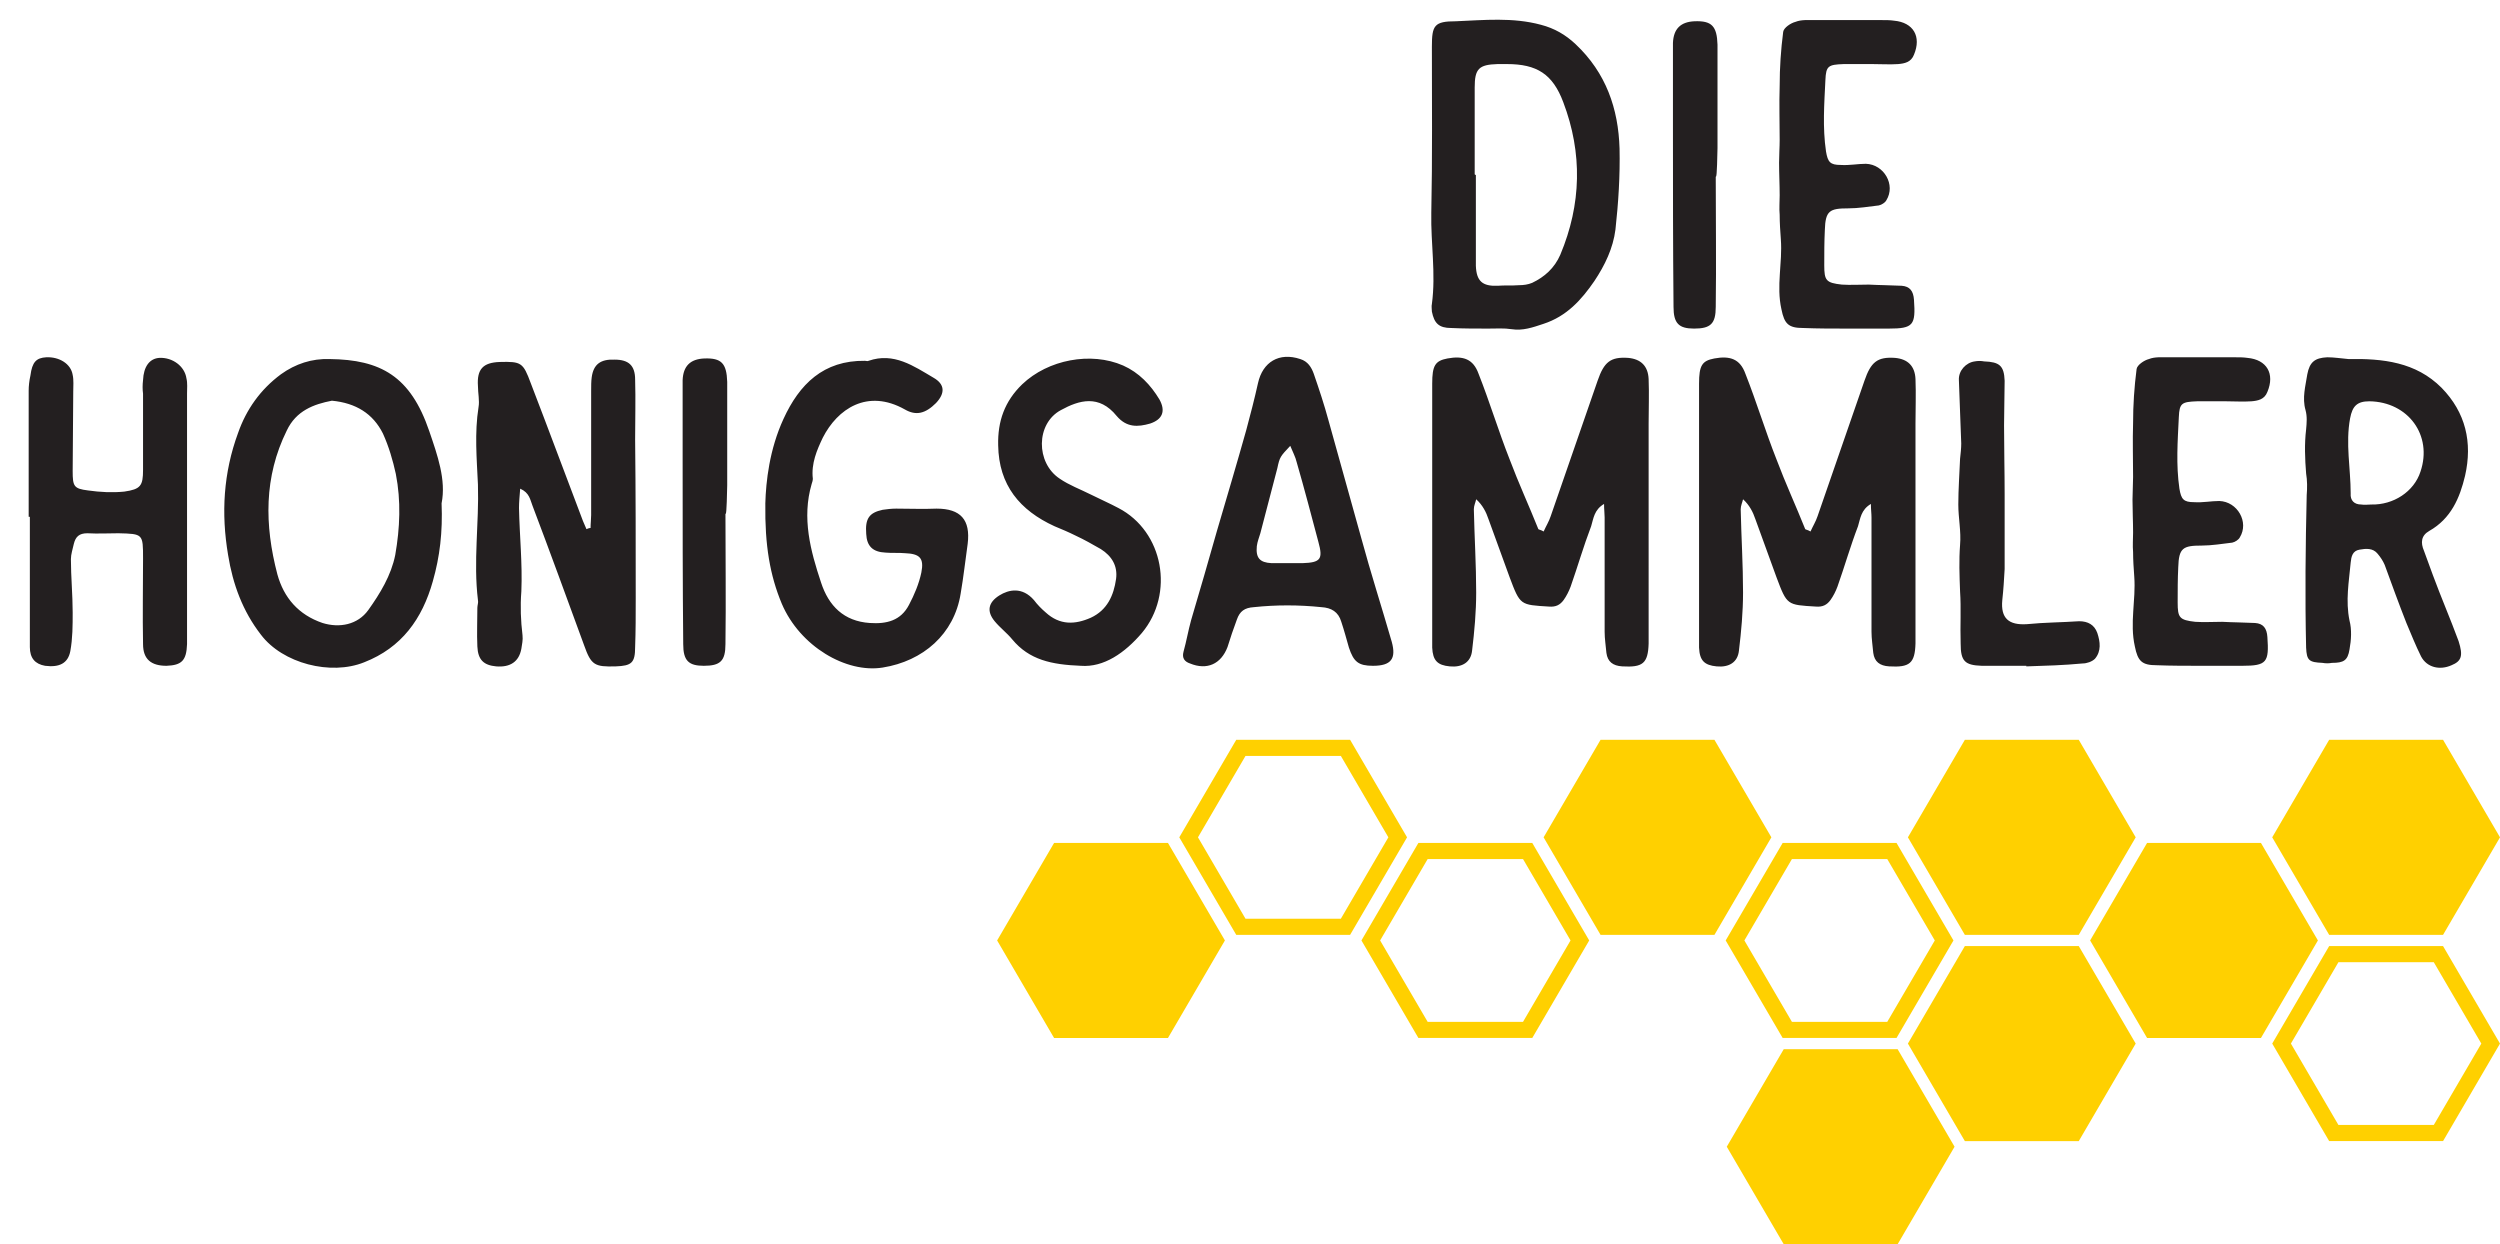 <?xml version="1.0" encoding="utf-8"?>
<!-- Generator: Adobe Illustrator 16.0.0, SVG Export Plug-In . SVG Version: 6.00 Build 0)  -->
<!DOCTYPE svg PUBLIC "-//W3C//DTD SVG 1.1//EN" "http://www.w3.org/Graphics/SVG/1.1/DTD/svg11.dtd">
<svg version="1.1" id="Ebene_1" xmlns="http://www.w3.org/2000/svg" xmlns:xlink="http://www.w3.org/1999/xlink" x="0px" y="0px"
	 width="354.671px" height="176.517px" viewBox="0 0 354.671 176.517" enable-background="new 0 0 354.671 176.517"
	 xml:space="preserve">
<g>
	<defs>
		<rect id="SVGID_1_" x="4.068" y="2.798" width="350.604" height="173.719"/>
	</defs>
	<clipPath id="SVGID_2_">
		<use xlink:href="#SVGID_1_"  overflow="visible"/>
	</clipPath>
	<path clip-path="url(#SVGID_2_)" fill="#231F20" d="M262.132,46.617h5.824c3.496,0,3.828-0.498,3.578-4.078
		c-0.082-1.246-0.582-1.912-1.746-1.997c-1.582-0.083-3.162-0.083-4.659-0.166c-1.332,0-2.579,0.083-3.83,0
		c-2.245-0.249-2.494-0.583-2.494-2.746c0-1.664,0-3.327,0.082-4.99c0.082-2.746,0.665-3.08,3.329-3.08
		c1.414,0,2.913-0.248,4.326-0.415c0.418-0.083,0.914-0.416,1.084-0.749c1.33-2.165-0.334-5.075-2.916-5.158
		c-1.162,0-2.327,0.247-3.577,0.164c-1.496,0-1.828-0.415-2.079-1.912c-0.5-3.412-0.249-6.741-0.085-10.152
		c0.085-1.997,0.417-2.165,2.581-2.246h4.16c1.164,0,2.412,0.081,3.578,0c0.914-0.083,1.83-0.251,2.246-1.333
		c1.082-2.577-0.082-4.575-2.828-4.824c-0.584-0.083-1.08-0.083-1.664-0.083h-9.57c-0.915,0-1.913-0.083-2.744,0.249
		c-0.668,0.166-1.666,0.832-1.748,1.415c-0.332,2.577-0.499,5.076-0.499,7.654c-0.085,2.579,0,5.076,0,7.656
		c0,1.081-0.085,2.163-0.085,3.244c0,1.581,0.085,3.078,0.085,4.66c0,0.916-0.085,1.83,0,2.745c0,1.165,0.082,2.331,0.167,3.495
		c0.25,3.328-0.666,6.572,0.081,9.901c0.416,2.08,0.999,2.663,3.079,2.663C257.888,46.617,260.051,46.617,262.132,46.617
		 M243.41,25.066c0.086,0,0.168,0,0.25-4.077V6.345c-0.082-2.664-0.832-3.412-3.242-3.329c-2,0.083-2.998,1.081-3.08,3.078V17.66
		c0,8.655,0,17.226,0.082,25.879c0,2.329,0.748,3.078,2.912,3.078c2.332,0,3.078-0.666,3.078-3.078
		C243.496,37.38,243.41,31.223,243.41,25.066 M209.212,24.734V12.417c0-2.663,0.582-3.246,3.248-3.327h1.328
		c4.244,0,6.492,1.413,7.99,5.408c2.745,7.238,2.58,14.479-0.418,21.636c-0.83,1.912-2.246,3.16-3.992,3.992
		c-0.584,0.249-1.248,0.332-1.83,0.332c-1.082,0.083-2.082,0-3.078,0.083c-2.163,0.085-2.998-0.664-3.081-2.828V24.816
		C209.297,24.816,209.297,24.816,209.212,24.734 M211.128,46.617c1.164,0,2.246-0.083,3.328,0.085
		c1.58,0.247,2.994-0.251,4.494-0.751c3.326-1.082,5.408-3.412,7.237-6.073c1.499-2.248,2.663-4.659,2.996-7.321
		c0.414-3.745,0.666-7.655,0.581-11.484c-0.167-5.657-1.914-10.734-6.241-14.81c-1.413-1.332-2.993-2.248-4.907-2.746
		c-3.994-1.081-8.072-0.666-12.065-0.5c-3.078,0-3.41,0.583-3.41,3.578c0,7.904,0.081,15.809-0.085,23.631
		c-0.084,4.327,0.666,8.569,0.085,12.896c-0.085,0.334,0,0.749,0,1.081c0.332,1.665,0.996,2.331,2.745,2.331
		C207.633,46.617,209.379,46.617,211.128,46.617"/>
</g>
<g>
	<defs>
		<rect id="SVGID_3_" x="4.068" y="2.797" width="350.604" height="173.72"/>
	</defs>
	<clipPath id="SVGID_4_">
		<use xlink:href="#SVGID_3_"  overflow="visible"/>
	</clipPath>
	<path clip-path="url(#SVGID_4_)" fill="#231F20" d="M336.4,71.574c-0.499,0-0.915,0.084-1.416,0c-0.996,0-1.579-0.583-1.497-1.581
		c0-3.495-0.748-7.073-0.082-10.649c0.332-1.748,0.998-2.414,2.746-2.414c5.492,0.083,8.985,4.826,7.237,9.985
		C342.472,69.744,339.561,71.658,336.4,71.574 M333.155,50.937c-0.997-0.083-1.997-0.25-2.995-0.25
		c-1.748,0.084-2.496,0.666-2.828,2.415c-0.252,1.663-0.75,3.327-0.252,5.074c0.252,0.916,0.168,1.831,0.084,2.748
		c-0.25,2.08-0.166,4.159,0,6.239c0.168,0.998,0.168,2.08,0.084,3.08c-0.168,7.155-0.25,14.393-0.084,21.633
		c0.084,1.832,0.415,2.081,2.328,2.164c0.418,0.083,0.917,0.083,1.334,0c1.664,0,2.245-0.332,2.496-1.914
		c0.248-1.332,0.332-2.829,0-4.078c-0.583-2.829-0.084-5.491,0.165-8.237c0.083-0.831,0.25-1.665,1.248-1.831
		c0.917-0.166,1.913-0.249,2.578,0.582c0.419,0.501,0.749,1,1.001,1.583c1,2.746,1.997,5.491,3.078,8.237
		c0.668,1.582,1.332,3.246,2.08,4.743c0.832,1.581,2.662,1.996,4.326,1.249c1.416-0.583,1.664-1.332,1-3.412
		c-1.164-3.163-2.496-6.242-3.662-9.404l-1.248-3.412c-0.5-1.164-0.416-2.161,0.75-2.827c3.078-1.746,4.326-4.66,5.076-7.821
		c1.08-4.744,0.082-8.988-3.33-12.483C342.724,51.353,338.062,50.854,333.155,50.937 M312.27,94.456h5.825
		c3.496,0,3.828-0.498,3.576-4.076c-0.08-1.249-0.582-1.915-1.744-1.997c-1.584-0.083-3.164-0.083-4.662-0.166
		c-1.332,0-2.579,0.083-3.827,0c-2.247-0.251-2.496-0.583-2.496-2.746c0-1.664,0-3.328,0.083-4.993
		c0.081-2.746,0.665-3.078,3.327-3.078c1.416,0,2.913-0.251,4.327-0.417c0.416-0.085,0.914-0.417,1.082-0.747
		c1.332-2.164-0.332-5.076-2.914-5.16c-1.163,0-2.328,0.25-3.576,0.167c-1.498,0-1.83-0.415-2.08-1.915
		c-0.498-3.41-0.249-6.739-0.085-10.151c0.085-1.997,0.419-2.163,2.584-2.246h4.157c1.166,0,2.414,0.083,3.578,0
		c0.914-0.083,1.83-0.251,2.246-1.332c1.082-2.58-0.08-4.577-2.826-4.826c-0.584-0.084-1.084-0.084-1.664-0.084h-9.569
		c-0.917,0-1.917-0.083-2.748,0.25c-0.666,0.168-1.663,0.832-1.748,1.414c-0.332,2.581-0.499,5.076-0.499,7.656
		c-0.083,2.58,0,5.076,0,7.655c0,1.083-0.083,2.164-0.083,3.245c0,1.583,0.083,3.08,0.083,4.661c0,0.913-0.083,1.83,0,2.745
		c0,1.165,0.084,2.329,0.167,3.495c0.249,3.327-0.666,6.573,0.085,9.901c0.413,2.081,0.997,2.664,3.078,2.664
		C308.024,94.456,310.189,94.456,312.27,94.456 M287.474,94.456v0.083c2.662-0.083,5.324-0.164,7.986-0.415
		c0.584,0,1.332-0.251,1.748-0.666c0.918-1.081,0.75-2.412,0.334-3.661c-0.418-1.165-1.332-1.664-2.58-1.664
		c-2.412,0.167-4.91,0.167-7.405,0.416c-2.579,0.167-3.742-0.832-3.495-3.412c0.165-1.498,0.25-2.912,0.333-4.41V70.161
		c0-3.329-0.083-6.575-0.083-9.819c0-2.165,0.083-4.246,0.083-6.326c-0.083-2.162-0.749-2.662-2.914-2.745
		c-0.412-0.083-0.913-0.083-1.332,0c-1.245,0.167-2.327,1.332-2.244,2.662c0.082,2.997,0.249,5.992,0.333,8.987
		c0,0.666-0.084,1.415-0.167,2.164c-0.084,2.163-0.249,4.326-0.249,6.49c0,1.914,0.416,3.828,0.249,5.742
		c-0.166,2.163-0.084,4.325,0,6.573c0.167,2.412,0,4.909,0.083,7.405c0,2.497,0.581,3.08,2.995,3.161H287.474z M256.854,75.402
		c-0.417-0.25-0.664-0.25-0.749-0.333c-1.332-3.328-2.83-6.573-4.078-9.902c-1.579-3.995-2.83-8.154-4.41-12.149
		c-0.748-2.08-2.164-2.578-4.41-2.163c-1.748,0.333-2.164,0.999-2.164,3.577v24.215v13.23c0.084,1.832,0.75,2.498,2.498,2.662
		c1.748,0.168,2.994-0.581,3.161-2.246c0.332-2.745,0.582-5.491,0.582-8.238c0-3.909-0.25-7.904-0.333-11.814
		c0-0.499,0.25-0.998,0.333-1.413c0.915,0.831,1.414,1.829,1.75,2.827l2.993,8.237c1.499,3.995,1.499,3.912,5.577,4.161
		c0.996,0.084,1.579-0.249,2.075-0.916c0.418-0.583,0.753-1.247,1-1.913c1.003-2.829,1.832-5.743,2.914-8.569
		c0.332-1.081,0.416-2.33,1.83-3.163c0,0.833,0.084,1.331,0.084,1.914V89.63c0,0.998,0.166,1.998,0.25,2.996
		c0.166,1.246,0.914,1.829,2.246,1.912c2.912,0.168,3.66-0.415,3.744-3.244v-1.166V60.09c0-2.08,0.084-4.159,0-6.322
		c-0.084-1.832-1.082-2.831-2.912-2.997c-2.496-0.167-3.412,0.582-4.328,3.244c-2.244,6.409-4.41,12.816-6.654,19.224
		C257.604,73.988,257.187,74.654,256.854,75.402 M218.994,75.402c-0.416-0.25-0.666-0.25-0.75-0.333
		c-1.33-3.328-2.828-6.573-4.076-9.902c-1.578-3.995-2.83-8.154-4.41-12.149c-0.75-2.08-2.164-2.578-4.41-2.163
		c-1.747,0.333-2.163,0.999-2.163,3.577v24.215v13.23c0.084,1.832,0.747,2.498,2.495,2.662c1.748,0.168,2.996-0.581,3.164-2.246
		c0.332-2.745,0.58-5.491,0.58-8.238c0-3.909-0.248-7.904-0.332-11.814c0-0.499,0.25-0.998,0.332-1.413
		c0.916,0.831,1.416,1.829,1.748,2.827l2.996,8.237c1.5,3.995,1.5,3.912,5.577,4.161c0.997,0.084,1.579-0.249,2.078-0.916
		c0.416-0.583,0.748-1.247,1-1.913c0.997-2.829,1.83-5.743,2.911-8.569c0.332-1.081,0.416-2.33,1.831-3.163
		c0,0.833,0.082,1.331,0.082,1.914V89.63c0,0.998,0.167,1.998,0.251,2.996c0.165,1.246,0.914,1.829,2.246,1.912
		c2.912,0.168,3.66-0.415,3.744-3.244v-1.166V60.09c0-2.08,0.084-4.159,0-6.322c-0.084-1.832-1.084-2.831-2.912-2.997
		c-2.496-0.167-3.411,0.582-4.327,3.244c-2.247,6.409-4.41,12.816-6.657,19.224C219.745,73.988,219.326,74.654,218.994,75.402
		 M183.048,63.251c0.332,0.834,0.748,1.582,0.914,2.331c1.084,3.744,2.084,7.571,3.08,11.314c0.666,2.416,0.332,2.914-2.248,2.997
		h-4.41c-1.664-0.083-2.246-0.749-2.081-2.414c0.085-0.664,0.332-1.245,0.501-1.828c0.831-3.079,1.58-6.157,2.412-9.235
		C181.55,64.833,181.636,64.751,183.048,63.251 M194.781,94.456c2.579,0,3.329-0.998,2.663-3.41
		c-1.416-4.909-2.997-9.819-4.327-14.728c-1.578-5.576-3.08-11.151-4.66-16.726c-0.584-2.165-1.33-4.411-2.078-6.575
		c-0.332-0.914-0.834-1.747-1.916-2.08c-2.996-0.998-5.326,0.416-5.992,3.412c-0.499,2.248-1.082,4.492-1.664,6.656
		c-1.329,4.744-2.746,9.487-4.16,14.313c-1.167,4.16-2.414,8.404-3.661,12.646c-0.417,1.499-0.664,2.997-1.082,4.494
		c-0.25,0.915,0.166,1.413,0.915,1.664c2.414,0.998,4.41,0.083,5.327-2.33c0.415-1.331,0.831-2.579,1.332-3.911
		c0.412-1.164,1.08-1.664,2.41-1.746c3.163-0.333,6.325-0.333,9.571,0c1.414,0.082,2.414,0.665,2.828,2.08
		c0.416,1.248,0.748,2.495,1.082,3.66C192.035,93.873,192.7,94.456,194.781,94.456 M153.342,94.456
		c3.247,0.251,6.24-1.829,8.654-4.659c4.661-5.575,3.079-14.395-3.328-17.724c-1.249-0.666-2.581-1.246-3.911-1.912
		c-1.497-0.751-3.079-1.332-4.41-2.248c-3.412-2.247-3.412-7.822,0.167-9.736c2.579-1.415,5.409-2.245,7.904,0.833
		c1.415,1.664,2.996,1.581,4.744,1.081c1.746-0.583,2.244-1.747,1.33-3.412c-1.249-2.08-2.913-3.827-5.157-4.825
		c-4.578-1.997-10.652-0.833-14.313,2.662c-2.497,2.414-3.495,5.243-3.412,8.655c0.083,5.658,3.078,9.236,7.988,11.483
		c0.998,0.415,1.997,0.831,2.996,1.331c1.249,0.58,2.412,1.246,3.578,1.912c1.58,0.999,2.413,2.412,2.163,4.245
		c-0.333,2.33-1.248,4.41-3.578,5.491c-2.246,0.998-4.41,1.082-6.407-0.749c-0.582-0.5-1.165-1.081-1.663-1.748
		c-1.665-1.913-3.579-1.498-4.91-0.664c-1.583,0.998-1.831,2.246-0.666,3.66c0.748,0.915,1.748,1.664,2.495,2.579
		C146.021,93.625,149.182,94.292,153.342,94.456 M108.576,71.407c-0.082,5.992,0.666,10.234,2.329,14.229
		c2.58,6.074,9.153,9.901,14.313,9.07c5.742-0.915,10.152-4.742,11.067-10.485c0.416-2.412,0.666-4.742,0.998-7.073
		c0.416-3.411-0.998-4.991-4.41-4.991c-1.913,0.083-3.827,0-5.74,0c-0.666,0-1.332,0.083-1.915,0.167
		c-1.913,0.415-2.495,1.249-2.33,3.412c0.083,1.744,0.916,2.578,2.746,2.661c0.916,0.083,1.831,0,2.746,0.083
		c2.081,0.082,2.745,0.665,2.33,2.746c-0.332,1.582-0.998,3.161-1.748,4.577c-1.165,2.245-3.161,2.745-5.575,2.579
		c-3.661-0.25-5.824-2.413-6.906-5.742c-1.498-4.494-2.746-9.152-1.332-13.979c0.084-0.249,0.167-0.5,0.167-0.749
		c-0.249-2.163,0.583-4.078,1.416-5.824c2.08-4.078,6.323-6.991,11.648-3.995c1.58,0.916,2.912,0.584,4.41-0.915
		c1.332-1.415,1.248-2.663-0.332-3.578c-2.83-1.664-5.659-3.661-9.236-2.413c-0.167,0.083-0.334,0-0.499,0
		c-5.91-0.082-9.32,3.328-11.567,8.237C109.158,63.751,108.659,68.329,108.576,71.407 M102.919,72.907c0.083,0,0.167,0,0.25-4.078
		V54.183c-0.083-2.663-0.833-3.412-3.245-3.329c-1.999,0.083-2.997,1.082-3.08,3.078V65.5c0,8.653,0,17.225,0.083,25.878
		c0,2.331,0.75,3.078,2.913,3.078c2.33,0,3.079-0.664,3.079-3.078C103.002,85.219,102.919,79.063,102.919,72.907 M83.782,74.903
		c-0.167,0-0.417,0.083-0.582,0.166l-0.5-1.164c-2.497-6.575-4.909-13.065-7.406-19.556c-1.082-2.912-1.331-3.079-4.411-2.996
		c-2.329,0.084-3.245,0.998-3.078,3.412c0,0.998,0.249,2.081,0.084,2.995c-0.583,3.662-0.251,7.323-0.084,10.985
		c0.167,5.491-0.666,10.899,0,16.391c0.084,0.334-0.083,0.75-0.083,1.082c0,1.83-0.084,3.663,0,5.492
		c0.083,1.915,0.915,2.664,2.662,2.828c1.997,0.168,3.246-0.666,3.579-2.495c0.082-0.583,0.249-1.249,0.165-1.915
		c-0.248-2.08-0.331-4.076-0.165-6.239c0.165-3.91-0.25-7.821-0.333-11.816c0-0.831,0.083-1.665,0.167-2.746
		c1.33,0.583,1.413,1.581,1.747,2.414c2.495,6.573,4.91,13.229,7.322,19.803c1,2.831,1.499,3.08,4.493,2.995
		c2.247-0.083,2.746-0.498,2.746-2.745c0.084-2.246,0.084-4.575,0.084-6.906c0-7.488,0-14.978-0.084-22.549
		c0-2.831,0.084-5.66,0-8.487c0-1.998-0.915-2.831-2.913-2.831c-1.997-0.083-2.994,0.666-3.245,2.497
		c-0.081,0.583-0.081,1.248-0.081,1.914v17.64C83.866,73.654,83.782,74.237,83.782,74.903 M47.087,56.846
		c3.412,0.332,5.825,1.831,7.239,4.659c0.833,1.831,1.416,3.829,1.831,5.741c0.748,3.828,0.583,7.656-0.084,11.483
		c-0.582,2.911-2.162,5.491-3.827,7.822c-1.497,2.079-4.078,2.578-6.49,1.83c-3.412-1.164-5.491-3.578-6.408-6.907
		c-1.83-6.989-1.913-13.813,1.332-20.387C42.012,58.26,44.508,57.344,47.087,56.846 M62.647,71.407
		c0.666-3.326-0.582-6.823-1.747-10.235c-2.663-7.822-6.906-10.151-14.146-10.234c-2.497-0.083-4.826,0.666-6.906,2.165
		c-2.912,2.163-4.909,4.991-6.074,8.32c-2.082,5.658-2.414,11.399-1.416,17.308c0.667,4.161,2.08,7.988,4.661,11.315
		c3.079,4.078,9.902,5.826,14.645,3.912c5.325-2.081,8.237-6.158,9.735-11.483C62.397,78.98,62.814,75.485,62.647,71.407
		 M4.068,73.322h0.167v18.472c0,1.581,0.747,2.413,2.164,2.662c1.995,0.251,3.244-0.332,3.577-2.079
		c0.334-1.829,0.334-3.661,0.334-5.492c0-2.497-0.251-5.075-0.251-7.571c0-0.667,0.251-1.416,0.416-2.165
		c0.25-0.998,0.749-1.496,1.914-1.496c1.498,0.084,2.995,0,4.411,0c3.493,0.084,3.493,0.084,3.493,3.576
		c0,4.078-0.081,8.071,0,12.149c0,2.163,1.165,3.078,3.329,3.078c2.163-0.081,2.829-0.747,2.913-3.078v-0.83V55.848
		c0-0.751,0.083-1.499-0.084-2.165c-0.249-1.747-1.996-2.996-3.827-2.912c-1.414,0.083-2.247,1.248-2.331,3.161
		c-0.081,0.666-0.081,1.333,0,1.916v10.815c0,2.248-0.332,2.746-2.662,3.08c-1.664,0.166-3.412,0.083-5.159-0.166
		c-1.997-0.251-2.162-0.583-2.162-2.746c0-3.744,0.081-7.488,0.081-11.234c0-0.832,0.084-1.665-0.081-2.412
		c-0.251-1.582-1.916-2.581-3.746-2.498c-1.415,0.084-1.997,0.666-2.246,2.581c-0.167,0.747-0.25,1.497-0.25,2.163v8.82V73.322z"/>
	<polygon clip-path="url(#SVGID_4_)" fill="#FFD000" points="243.226,104.957 227.067,104.957 218.989,118.791 227.067,132.626 
		243.226,132.626 251.302,118.791 	"/>
	<polygon clip-path="url(#SVGID_4_)" fill="#FFD000" points="294.911,104.957 278.751,104.957 270.672,118.791 278.751,132.626 
		294.911,132.626 302.988,118.791 	"/>
	<polygon clip-path="url(#SVGID_4_)" fill="#FFD000" points="330.434,104.955 322.355,118.791 330.434,132.625 346.593,132.625 
		354.671,118.791 346.593,104.955 	"/>
	<polygon clip-path="url(#SVGID_4_)" fill="#FFD000" points="294.911,134.217 278.751,134.217 270.672,148.051 278.751,161.887 
		294.911,161.887 302.988,148.051 	"/>
	<path clip-path="url(#SVGID_4_)" fill="#FFD000" d="M346.591,161.885h-16.156l-8.078-13.834l8.078-13.832h16.156l8.078,13.832
		L346.591,161.885z M331.749,159.597h13.529l6.743-11.546l-6.743-11.544h-13.529l-6.741,11.544L331.749,159.597z"/>
	<polygon clip-path="url(#SVGID_4_)" fill="#FFD000" points="253.056,148.847 244.974,162.683 253.056,176.517 269.213,176.517 
		277.291,162.683 269.213,148.847 	"/>
	<path clip-path="url(#SVGID_4_)" fill="#FFD000" d="M191.539,132.625h-16.156l-8.08-13.834l8.08-13.834h16.156l8.078,13.834
		L191.539,132.625z M176.696,130.336h13.53l6.74-11.546l-6.74-11.546h-13.53l-6.742,11.546L176.696,130.336z"/>
	<path clip-path="url(#SVGID_4_)" fill="#FFD000" d="M269.058,147.254h-16.155l-8.082-13.834l8.082-13.832h16.155l8.076,13.832
		L269.058,147.254z M254.216,144.966h13.528l6.742-11.546l-6.742-11.544h-13.528l-6.744,11.544L254.216,144.966z"/>
	<path clip-path="url(#SVGID_4_)" fill="#FFD000" d="M217.382,147.254h-16.158l-8.078-13.834l8.078-13.832h16.158l8.076,13.832
		L217.382,147.254z M202.538,144.966h13.532l6.74-11.546l-6.74-11.544h-13.532l-6.742,11.544L202.538,144.966z"/>
	<polygon clip-path="url(#SVGID_4_)" fill="#FFD000" points="320.757,119.586 304.601,119.586 296.522,133.42 304.601,147.256 
		320.757,147.256 328.837,133.42 	"/>
	<polygon clip-path="url(#SVGID_4_)" fill="#FFD000" points="165.698,119.586 149.541,119.586 141.461,133.42 149.541,147.256 
		165.698,147.256 173.776,133.42 	"/>
</g>
</svg>
